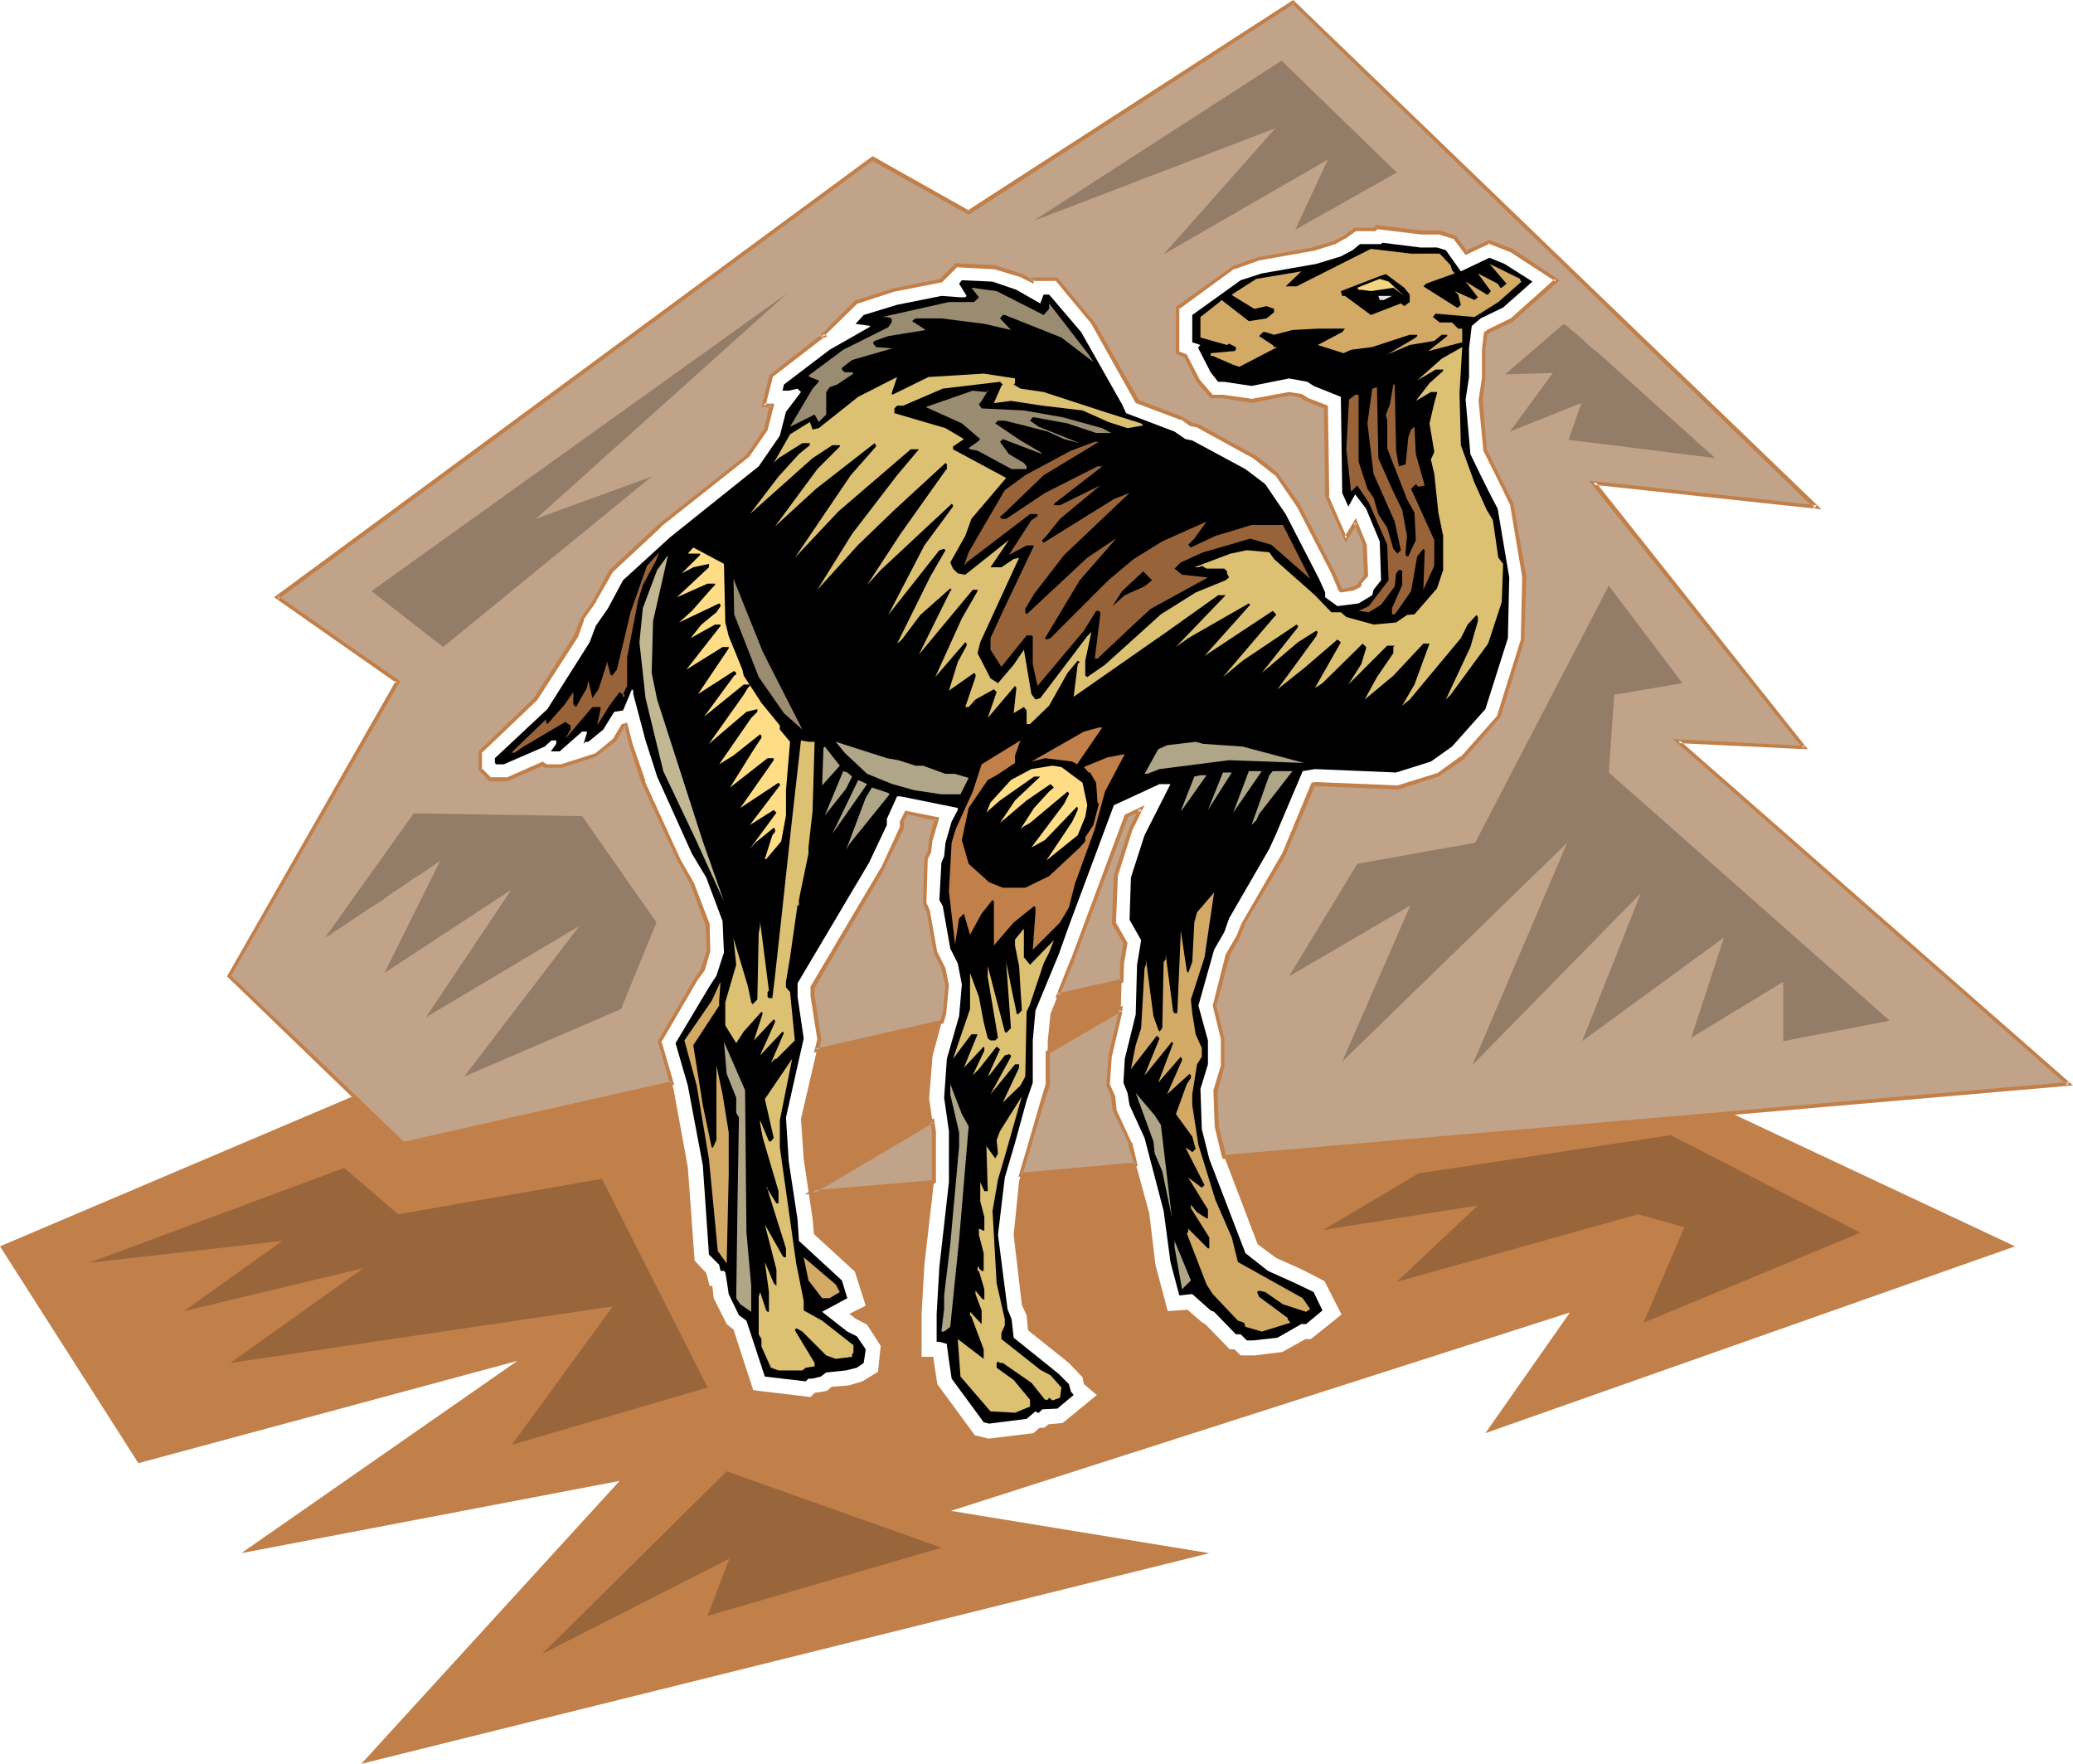 <?xml version="1.0" encoding="UTF-8" standalone="no"?>
<svg
   version="1.0"
   width="130.023mm"
   height="110.613mm"
   id="svg56"
   sodipodi:docname="Camel 14.wmf"
   xmlns:inkscape="http://www.inkscape.org/namespaces/inkscape"
   xmlns:sodipodi="http://sodipodi.sourceforge.net/DTD/sodipodi-0.dtd"
   xmlns="http://www.w3.org/2000/svg"
   xmlns:svg="http://www.w3.org/2000/svg">
  <sodipodi:namedview
     id="namedview56"
     pagecolor="#ffffff"
     bordercolor="#000000"
     borderopacity="0.25"
     inkscape:showpageshadow="2"
     inkscape:pageopacity="0.0"
     inkscape:pagecheckerboard="0"
     inkscape:deskcolor="#d1d1d1"
     inkscape:document-units="mm" />
  <defs
     id="defs1">
    <pattern
       id="WMFhbasepattern"
       patternUnits="userSpaceOnUse"
       width="6"
       height="6"
       x="0"
       y="0" />
  </defs>
  <path
     style="fill:#c17f49;fill-opacity:1;fill-rule:evenodd;stroke:none"
     d="M 114.089,246.929 0,295.409 32.805,346.799 122.654,322.559 57.206,368.131 146.894,351.001 85.648,418.066 286.678,368.131 225.432,358.111 372.164,311.085 352.126,339.689 l 125.563,-44.279 -118.453,-55.591 -63.509,-22.786 -1.131,2.101 -1.131,3.232 -2.424,4.202 -3.232,11.797 2.101,7.757 v 6.626 l -1.778,5.818 0.323,8.565 1.616,6.626 8.08,21.17 4.363,3.232 6.141,2.747 5.333,2.747 4.04,7.919 -7.272,5.818 h -1.293 l -5.494,3.07 -6.626,0.808 h -3.232 l -1.454,-1.454 h -1.131 l -5.818,-5.979 -0.646,-0.323 -3.555,-3.07 -4.686,0.323 -2.909,-10.989 -1.454,-12.12 -4.525,-16.645 -3.717,-8.08 -0.323,-2.909 -1.131,-2.747 0.323,-6.949 2.586,-10.343 0.323,-11.635 0.808,-4.686 -2.747,-4.686 0.485,-11.635 0.485,-1.454 -2.424,-0.808 -8.403,22.463 -5.171,12.767 -0.646,6.464 v 10.343 l -1.616,4.848 -2.747,10.019 -2.424,7.919 -1.293,12.767 1.939,16.645 1.131,2.424 0.323,3.555 9.696,7.757 3.232,3.394 0.323,1.616 3.07,2.586 -8.08,6.626 -3.394,0.323 -0.97,0.808 h -1.131 l -1.454,1.293 -10.666,1.293 -3.232,-0.808 -8.888,-12.12 -0.97,-6.464 h -2.747 V 311.247 l 0.646,-11.312 2.262,-19.877 v -11.797 l -1.131,-7.919 0.808,-10.019 2.747,-10.181 0.646,-6.626 -0.808,-3.878 -1.778,-3.717 -1.778,-10.019 -0.97,-1.778 v -1.778 l -17.13,5.656 -9.373,15.999 v 1.939 l 1.616,10.504 -4.363,18.746 0.646,9.535 2.101,14.059 0.323,3.717 9.696,8.888 2.586,8.08 -3.878,1.939 1.454,1.131 2.747,1.454 3.232,5.01 -0.646,6.141 -3.717,2.262 -3.232,0.97 -4.04,0.323 -1.131,0.97 -2.909,0.485 -0.97,0.97 -13.574,-1.616 -4.686,-14.383 -1.616,-1.293 -3.07,-6.141 -0.323,-2.909 h -0.646 l -0.808,-3.07 -2.747,-2.909 -1.616,-22.14 -3.394,-18.584 -3.394,-11.312 8.726,-14.544 1.616,-2.586 z"
     id="path1" />
  <path
     style="fill:#c1a389;fill-opacity:1;fill-rule:evenodd;stroke:none"
     d="m 221.069,265.836 0.323,2.424 v 11.797 0.162 l -28.926,2.424 z m -125.401,5.333 63.509,-14.383 -2.909,-10.019 8.726,-14.544 1.616,-2.586 1.454,-4.363 -0.323,-6.141 -3.717,-9.696 -3.07,-5.494 -8.403,-18.584 -2.909,-8.888 -1.293,-4.686 -0.646,0.162 -1.939,3.394 -4.686,3.717 -7.918,2.424 h -3.878 l -0.646,-0.485 -8.403,3.717 h -4.04 l -2.424,-2.424 v -4.04 l 13.251,-12.605 9.534,-14.867 1.454,-4.04 3.07,-4.525 3.717,-6.787 11.635,-10.827 20.846,-16.483 4.363,-6.303 1.293,-5.656 h -1.939 l 1.778,-7.111 11.958,-9.05 0.485,-0.323 -0.323,-0.162 8.08,-7.919 8.888,-2.747 11.312,-2.424 3.555,-3.555 9.211,0.485 6.302,1.939 2.424,1.454 0.162,-0.646 h 5.656 l 8.726,10.504 10.342,18.584 10.504,3.878 2.262,1.616 1.616,0.323 13.251,7.111 5.333,4.202 5.333,7.757 8.08,15.675 1.778,4.04 0.323,0.162 2.909,-0.323 1.293,-0.808 0.162,-0.646 1.454,-1.778 -0.323,-7.272 -2.101,-5.333 -2.424,3.878 -4.363,-10.019 -0.323,-21.17 -4.686,-1.939 -1.131,-0.808 -2.909,-0.323 -8.888,1.616 -6.787,-1.131 h -2.747 l -3.07,-3.555 -3.07,-5.979 -1.778,-0.808 V 72.883 l 13.251,-9.535 5.818,-2.101 12.928,-2.262 5.171,-1.454 2.262,-1.293 2.586,-1.778 h 4.686 l 0.485,-0.646 10.504,1.293 h 4.363 l 3.717,1.131 2.586,3.717 5.494,-2.747 5.171,2.101 10.666,7.111 -10.666,9.535 -5.333,2.424 -0.808,0.646 -0.485,3.878 v 6.626 l -0.646,5.333 0.97,11.797 3.232,6.303 3.07,6.464 3.07,17.13 -0.323,15.191 -5.818,18.099 -8.565,9.858 -5.818,4.04 -9.373,2.909 -19.554,-0.808 h -0.646 l -7.11,16.968 -9.534,16.322 -1.131,3.232 -2.424,4.202 -3.232,11.797 2.101,7.757 v 6.626 l -1.778,5.818 0.323,8.565 1.616,6.626 0.162,0.485 200.222,-17.291 -92.597,-81.286 29.896,1.616 -49.934,-62.863 52.682,5.818 L 306.555,0.485 229.633,50.42 206.848,37.492 65.771,141.564 l 28.442,20.039 -39.915,69.812 z m 97.929,-22.301 0.646,-2.424 -1.616,-10.504 v -1.939 l 16.483,-27.957 4.686,-9.858 v -1.293 l 0.97,-2.262 7.272,1.454 -1.293,5.01 -0.323,2.747 -0.97,1.616 -0.323,10.666 0.97,1.778 1.778,10.019 1.778,3.717 0.808,3.878 -0.646,6.626 -0.485,2.101 z m 57.206,-12.928 3.394,-8.403 12.766,-34.098 3.394,-1.616 -2.424,4.848 -3.394,10.666 -0.485,11.635 2.747,4.686 -0.808,4.686 -0.162,4.202 z m 14.867,3.232 v 0.808 l -2.586,10.343 -0.323,6.949 1.131,2.747 0.323,2.909 3.717,8.08 1.293,5.01 -27.31,2.262 2.101,-6.302 2.747,-10.019 1.616,-4.848 v -7.595 z"
     id="path2" />
  <path
     style="fill:#c17f49;fill-opacity:1;fill-rule:evenodd;stroke:none"
     d="m 221.23,266.159 -0.646,-0.323 0.323,2.424 v 0 11.797 l 0.162,-0.162 h -0.162 l 0.323,-0.162 -28.765,2.424 0.323,0.808 28.442,-16.807 0.162,-1.131 -30.704,18.099 30.866,-2.586 0.323,-0.323 v -11.959 0 l -0.485,-3.232 z"
     id="path3" />
  <path
     style="fill:#c17f49;fill-opacity:1;fill-rule:evenodd;stroke:none"
     d="m 95.505,271.654 64.317,-14.544 -3.07,-10.504 v 0.485 l 8.565,-14.706 1.778,-2.424 1.293,-4.525 -0.162,-6.464 -3.717,-9.696 v 0 l -3.232,-5.656 -8.403,-18.423 h 0.162 l -3.07,-8.888 -1.293,-5.01 -1.293,0.323 -2.101,3.555 0.162,-0.162 -4.525,3.717 0.162,-0.162 -8.08,2.586 h 0.162 -3.878 0.323 l -0.97,-0.646 -8.726,3.878 0.323,-0.162 h -4.04 l 0.323,0.162 -2.424,-2.424 0.162,0.323 v -4.04 l -0.162,0.323 13.251,-12.605 9.696,-15.029 1.454,-4.04 h -0.162 l 3.07,-4.363 v -0.162 l 3.878,-6.787 -0.162,0.162 11.635,-10.827 h -0.162 l 21.008,-16.645 4.363,-6.303 1.616,-6.303 h -2.586 l 0.485,0.485 1.778,-6.949 -0.323,0.323 11.958,-9.211 v 0 l 1.293,-0.646 -0.97,-0.485 v 0.646 l 8.08,-7.919 -0.323,0.162 8.888,-2.909 v 0 l 11.474,-2.262 3.717,-3.717 -0.323,0.162 9.211,0.485 h -0.162 l 6.464,1.939 h -0.162 l 2.909,1.454 0.162,-0.97 -0.323,0.323 h 5.656 l -0.323,-0.162 8.726,10.504 -0.162,-0.162 10.504,18.746 10.666,4.04 v -0.162 l 2.262,1.616 1.778,0.323 h -0.162 l 13.251,7.272 v 0 l 5.171,4.04 v -0.162 l 5.333,7.757 v 0 l 8.08,15.675 1.778,4.202 0.485,0.323 3.07,-0.485 1.616,-0.808 0.323,-0.808 h -0.162 l 1.616,-1.778 -0.323,-7.434 -2.586,-6.303 -2.747,4.525 0.646,0.162 -4.363,-10.019 0.162,0.162 -0.323,-21.493 -5.01,-1.939 h 0.162 l -1.293,-0.808 -3.07,-0.485 -8.888,1.616 h 0.162 l -6.949,-0.97 h -2.747 0.323 l -3.07,-3.555 v 0 l -3.07,-5.979 -1.939,-0.808 0.162,0.323 V 72.883 l -0.162,0.485 13.251,-9.696 v 0.162 l 5.818,-2.101 v 0 l 12.766,-2.262 h 0.162 l 5.171,-1.616 2.262,-1.293 h 0.162 l 2.424,-1.778 h -0.162 4.848 l 0.646,-0.646 -0.323,0.162 10.504,1.293 h 4.363 -0.162 l 3.717,1.131 -0.323,-0.162 2.909,3.878 5.818,-2.747 h -0.485 l 5.333,2.101 v 0 l 10.666,6.949 -0.162,-0.646 -10.666,9.535 0.162,-0.162 -5.333,2.586 -0.97,0.646 -0.485,4.04 v 6.787 0 l -0.808,5.333 1.131,11.959 3.232,6.464 3.07,6.303 v -0.162 l 2.909,17.291 v -0.162 l -0.323,15.191 v -0.162 l -5.656,18.099 0.162,-0.162 -8.726,9.858 v -0.162 l -5.818,4.202 0.162,-0.162 -9.373,2.909 h 0.162 l -19.554,-0.808 v 0 l -0.97,0.162 -7.11,17.13 v -0.162 l -9.534,16.483 -1.293,3.232 v -0.162 l -2.424,4.202 -3.07,12.12 1.939,7.919 v -0.162 6.626 -0.162 l -1.778,5.818 0.323,8.727 1.616,6.787 0.323,0.808 201.515,-17.453 -93.243,-81.771 -0.323,0.646 30.704,1.454 -50.419,-63.51 -0.485,0.808 54.136,5.818 L 306.555,0 229.31,49.935 h 0.485 L 206.848,37.007 64.963,141.564 l 29.088,20.362 -0.162,-0.646 -40.077,70.136 41.693,40.239 0.485,-0.808 -41.37,-39.754 v 0.485 l 40.238,-70.135 -28.926,-20.2 v 0.808 L 207.009,37.977 h -0.485 l 23.109,12.928 77.245,-50.097 h -0.646 L 430.179,120.555 l 0.485,-0.808 -53.974,-5.818 50.742,63.51 0.323,-0.646 -31.189,-1.616 93.566,82.094 0.323,-0.808 -200.222,17.291 0.485,0.323 -0.162,-0.485 -1.616,-6.626 v 0.162 l -0.323,-8.565 v 0.162 l 1.616,-5.818 v -6.787 l -1.939,-7.919 v 0.323 l 3.232,-11.959 -0.162,0.162 2.424,-4.202 1.293,-3.232 h -0.162 l 9.696,-16.322 v 0 l 7.11,-16.807 -0.323,0.162 h 0.646 -0.162 l 19.554,0.808 9.534,-3.07 5.979,-4.04 8.726,-10.019 5.656,-18.099 0.485,-15.352 -3.07,-17.291 -3.232,-6.464 -3.07,-6.303 v 0 l -0.97,-11.797 v 0.162 l 0.646,-5.171 v -0.162 -6.626 0 l 0.485,-3.878 -0.162,0.323 0.808,-0.485 h -0.162 l 5.494,-2.586 11.15,-9.858 -11.15,-7.434 -5.494,-2.101 -5.818,2.586 0.646,0.162 -2.747,-3.717 -3.878,-1.293 h -4.363 v 0 l -10.666,-1.293 -0.646,0.808 0.323,-0.162 h -4.848 l -2.586,1.939 v 0 l -2.262,1.131 h 0.162 l -5.333,1.616 v 0 l -12.766,2.262 v 0 l -5.979,2.101 -13.574,9.696 V 83.872 l 2.101,0.808 -0.162,-0.162 2.909,5.979 3.394,3.878 h 2.909 v 0 l 6.787,1.131 9.05,-1.778 h -0.162 l 2.747,0.485 h -0.162 l 1.293,0.808 4.686,1.939 -0.323,-0.485 0.323,21.17 4.848,10.989 2.747,-4.525 -0.808,-0.162 2.262,5.333 -0.162,-0.162 0.323,7.272 0.162,-0.162 -1.454,1.778 -0.323,0.646 0.323,-0.162 -1.454,0.646 h 0.162 l -2.909,0.485 h 0.323 l -0.162,-0.162 0.162,0.162 -1.778,-4.04 -8.08,-15.675 v -0.162 l -5.494,-7.757 -5.333,-4.202 h -0.162 l -13.251,-7.272 -1.616,-0.323 h 0.162 l -2.424,-1.454 -10.504,-4.04 0.323,0.162 -10.504,-18.423 -8.888,-10.666 h -6.141 l -0.323,0.808 0.646,-0.323 -2.424,-1.293 -6.464,-2.101 -9.373,-0.485 -3.717,3.717 h 0.162 l -11.312,2.262 v 0 l -9.05,2.909 -8.403,8.403 0.808,0.485 v -0.808 l -0.646,0.162 -11.958,9.373 -1.939,7.595 h 2.424 l -0.485,-0.485 -1.293,5.656 v 0 l -4.202,6.141 v 0 l -20.846,16.483 v 0 l -11.635,10.827 -3.717,6.949 v 0 l -3.07,4.525 -1.616,4.04 0.162,-0.162 -9.696,15.029 0.162,-0.162 -13.251,12.767 v 4.363 l 2.586,2.747 h 4.202 l 8.565,-3.717 h -0.485 l 0.808,0.485 h 4.04 l 8.08,-2.586 4.848,-3.717 1.939,-3.394 -0.323,0.162 0.808,-0.162 -0.485,-0.323 1.131,4.686 2.909,8.888 v 0 l 8.565,18.584 3.07,5.494 v 0 l 3.555,9.696 v -0.162 l 0.323,6.141 v 0 l -1.454,4.363 0.162,-0.162 -1.616,2.424 -8.726,14.867 2.909,10.181 0.323,-0.646 -63.67,14.383 0.485,0.162 z"
     id="path4" />
  <path
     style="fill:#c17f49;fill-opacity:1;fill-rule:evenodd;stroke:none"
     d="m 193.435,248.545 0.646,0.485 0.646,-2.586 -1.616,-10.504 v 0 -1.939 0.162 l 16.322,-27.796 v -0.162 l 4.848,-9.858 v -1.454 l -0.162,0.162 1.131,-2.262 -0.485,0.162 7.272,1.616 -0.485,-0.646 -1.293,5.01 v 0 l -0.323,2.909 v -0.162 l -0.808,1.616 -0.323,10.989 0.808,1.778 V 215.901 l 1.778,10.019 1.939,3.878 -0.162,-0.162 0.97,4.04 v -0.162 l -0.646,6.626 v -0.162 l -0.646,2.101 0.323,-0.323 -29.734,6.787 -0.485,0.97 30.704,-6.949 0.646,-2.262 0.646,-6.787 -0.808,-4.04 -1.939,-3.878 v 0.162 l -1.778,-10.019 -0.808,-1.778 v 0.162 l 0.323,-10.666 v 0.162 l 0.808,-1.616 0.323,-2.909 v 0.162 l 1.616,-5.494 -8.08,-1.616 -1.293,2.586 v 1.454 -0.162 l -4.525,9.858 v -0.162 l -16.645,28.119 v 2.101 0.162 l 1.616,10.343 v -0.162 l -0.808,3.232 z"
     id="path5" />
  <path
     style="fill:#c17f49;fill-opacity:1;fill-rule:evenodd;stroke:none"
     d="m 250.641,235.455 0.485,0.646 3.555,-8.403 v -0.162 l 12.766,-33.937 -0.323,0.162 3.555,-1.616 -0.646,-0.485 -2.424,4.848 v 0 l -3.555,10.827 -0.485,11.635 2.909,4.848 -0.162,-0.323 -0.808,4.848 v 0 4.202 l 0.323,-0.485 -15.19,3.394 -0.485,1.131 16.16,-3.717 0.162,-4.525 v 0 l 0.808,-4.848 -2.747,-4.848 v 0.323 l 0.485,-11.635 v 0.162 l 3.394,-10.666 v 0 l 2.909,-5.979 -4.686,2.262 -12.766,34.26 v -0.162 l -3.717,9.373 z"
     id="path6" />
  <path
     style="fill:#c17f49;fill-opacity:1;fill-rule:evenodd;stroke:none"
     d="m 265.993,239.657 -0.808,-0.485 v 0.808 -0.162 l -2.424,10.343 v 0.162 l -0.485,6.949 1.293,2.909 -0.162,-0.162 0.323,3.07 3.878,8.08 h -0.162 l 1.454,5.01 0.323,-0.646 -27.31,2.424 0.485,0.485 1.939,-6.464 2.909,-9.858 1.616,-4.848 v -7.757 l -0.323,0.323 17.453,-10.181 0.162,-1.293 -18.261,10.827 v 7.919 -0.162 l -1.454,4.848 -2.909,10.019 -2.101,7.111 28.28,-2.586 -1.293,-5.494 h -0.162 l -3.717,-8.08 0.162,0.162 -0.323,-3.07 -1.293,-2.909 v 0.323 l 0.485,-6.949 v 0.162 l 2.424,-10.343 v -0.162 l 0.162,-1.616 z"
     id="path7" />
  <path
     style="fill:#000000;fill-opacity:1;fill-rule:evenodd;stroke:none"
     d="m 340.652,58.662 2.101,0.646 3.555,5.01 6.787,-3.232 3.555,1.454 6.626,4.202 -6.949,6.141 -5.333,2.586 -2.101,1.778 -0.646,5.333 v 6.787 l -0.808,5.333 1.131,12.928 2.424,5.01 2.424,4.848 1.616,3.07 2.747,16.322 -0.323,14.383 -5.333,16.807 -7.918,8.888 -5.01,3.555 -8.242,2.586 -19.23,-0.808 -2.909,0.485 -6.302,14.867 -1.616,3.555 -9.534,16.483 -1.131,3.232 -2.424,4.202 -3.717,13.251 2.262,8.242 v 5.656 l -1.778,5.818 0.323,9.535 1.778,7.111 8.565,22.301 5.333,4.202 6.464,2.909 4.363,2.101 2.101,4.363 -3.878,3.232 h -1.131 l -5.656,3.232 -5.818,0.646 h -1.454 l -1.454,-1.454 h -1.131 l -5.171,-5.333 -0.808,-0.323 -4.363,-3.878 -3.07,0.323 -2.101,-7.919 -1.616,-12.12 -4.525,-17.291 -3.555,-7.757 -0.485,-2.909 -0.97,-2.424 0.323,-5.656 2.586,-10.504 0.323,-11.797 0.97,-5.818 -2.747,-4.848 0.323,-10.019 3.232,-10.019 6.141,-12.12 h -2.586 l -10.827,5.01 -10.666,28.604 -2.424,6.787 -5.494,13.251 -0.646,7.111 v 10.019 l -1.454,4.202 -2.747,10.019 -2.424,8.242 -1.616,13.575 2.262,17.615 0.97,2.424 0.485,4.363 10.666,8.565 2.424,2.424 0.485,1.778 0.646,0.808 -3.878,3.232 -3.555,0.162 -0.808,0.808 h -0.323 l -0.485,-0.323 -2.101,1.778 -8.888,1.131 -1.293,-0.323 -7.595,-10.343 -0.646,-4.363 -0.485,-3.555 v -0.323 l -1.778,-0.485 h -0.646 v -6.626 l 0.646,-11.151 2.262,-20.039 v -12.12 l -1.131,-7.919 0.646,-9.211 2.909,-10.181 0.646,-7.434 -0.97,-5.01 -1.778,-3.555 -1.778,-10.019 -0.808,-1.454 0.485,-8.888 0.646,-1.454 0.323,-3.232 1.454,-5.01 1.454,-2.747 v -0.485 l -13.574,-2.747 h -0.808 l -2.424,5.333 v 1.454 l -4.202,8.888 -16.968,28.604 v 3.232 l 1.454,9.858 -1.454,6.464 -2.747,12.282 0.646,10.343 2.101,13.898 0.323,5.01 10.181,9.373 1.293,4.202 -5.979,3.232 5.979,4.686 2.262,1.131 2.101,3.07 -0.485,3.232 -1.616,1.131 -2.586,0.646 -4.686,0.485 -1.293,0.97 -1.939,0.485 h -0.97 l -0.646,0.646 -9.696,-1.131 -4.363,-13.251 -1.778,-1.293 -2.424,-5.01 -0.485,-3.232 -0.323,-1.939 -0.323,-0.323 h -0.808 l -0.323,-1.454 -2.424,-2.424 -1.454,-21.17 -3.555,-18.907 -2.909,-10.019 7.918,-13.251 1.778,-2.747 1.778,-5.494 -0.323,-7.434 -3.878,-10.343 -3.394,-5.656 -8.242,-18.261 -2.747,-8.565 -2.909,-10.989 v -0.808 l -0.323,-0.323 -2.101,5.01 -2.101,0.323 -2.586,4.202 -3.555,2.909 h -0.646 l -0.485,0.485 0.808,-2.586 v -0.323 h -1.131 l -5.333,4.686 h -2.101 l 1.293,-1.778 v -0.808 h -1.131 l -1.616,1.454 -9.696,4.202 h -1.778 l -0.323,-0.323 v -1.131 l 12.443,-11.635 10.019,-15.837 1.454,-3.878 2.909,-4.202 3.555,-6.626 11.15,-10.181 21.008,-16.807 5.01,-7.272 1.454,-5.656 3.555,-4.686 -0.808,-0.808 -2.101,0.485 h -1.454 l 0.323,-1.454 10.827,-8.242 9.373,-5.333 0.323,-0.323 -3.555,-0.485 1.939,-2.101 7.918,-2.424 10.504,-2.101 4.525,0.323 h 1.131 l 0.323,-0.323 -1.778,-2.909 0.646,-0.808 7.272,0.323 5.656,1.939 5.656,3.232 0.808,-2.101 h 1.293 l 7.595,8.888 9.696,17.13 0.97,2.101 11.474,4.363 2.586,1.778 1.616,0.323 12.605,6.787 4.686,3.555 4.848,7.111 7.918,15.352 1.454,3.232 v 1.131 l 2.909,2.101 5.01,-0.646 3.232,-1.939 0.323,-1.293 1.778,-2.262 -0.323,-9.211 -3.232,-7.757 -2.586,-3.394 -1.616,2.909 -1.454,-3.232 -0.323,-22.786 -6.464,-2.586 -1.454,-0.97 -4.363,-0.808 -8.888,1.778 -6.464,-0.97 h -1.454 l -1.778,-2.262 -2.909,-5.656 v -0.323 l 0.485,-0.485 -1.939,-0.646 v -6.464 l 11.474,-8.242 5.01,-1.616 12.928,-2.262 5.818,-1.778 2.747,-1.454 1.778,-1.454 h 5.01 l 0.323,-0.323 9.05,1.131 z"
     id="path8" />
  <path
     style="fill:#d3aa65;fill-opacity:1;fill-rule:evenodd;stroke:none"
     d="m 341.299,60.116 2.586,2.747 0.323,1.131 0.646,0.808 -6.787,2.424 -0.646,0.646 7.918,5.01 h 0.323 l 0.646,-0.646 -0.646,-2.424 -0.808,-0.808 4.686,2.101 0.808,-0.646 -2.909,-3.717 5.01,3.07 h 0.323 l 0.646,-0.808 -3.07,-4.202 4.686,2.424 0.646,0.97 h 0.323 l 1.131,-0.97 -4.04,-4.686 7.272,3.555 v 0.323 l 0.323,0.323 -5.494,4.848 -5.656,3.555 -9.211,-0.808 -0.646,0.808 1.616,1.293 h 2.909 l 1.454,1.454 h 0.97 v 3.232 l -8.08,2.101 4.525,-3.555 v -0.323 h -1.293 l -1.778,1.454 -5.818,0.97 -5.333,2.262 6.787,-4.04 0.323,-0.323 v -0.323 h -1.778 l -8.888,2.909 -5.01,0.646 -1.778,0.808 -6.141,-1.939 5.818,-3.07 0.646,-0.808 h -6.464 l -5.979,0.323 -4.363,1.131 -2.101,-0.646 h -0.485 l -0.97,0.97 3.232,2.101 0.323,0.485 h 0.808 l -9.05,4.686 -1.454,-0.485 -4.848,-2.101 h -0.485 v -0.646 l 5.333,-0.485 h 0.323 l 0.323,-0.323 v -0.646 l -1.616,-0.808 -0.485,0.323 -6.302,-1.778 v -4.848 l 4.525,-3.555 0.485,-0.485 6.464,5.01 4.202,-0.646 1.778,-1.454 v -0.808 l -1.778,-0.646 -2.909,0.646 -5.01,-3.07 -0.323,-0.323 5.818,-3.717 10.666,-1.778 -3.717,3.555 h 2.586 l 17.614,-8.888 9.534,1.131 z"
     id="path9" />
  <path
     style="fill:#000000;fill-opacity:1;fill-rule:evenodd;stroke:none"
     d="m 334.188,69.812 v 1.778 l -1.293,0.97 -0.808,-0.646 -7.11,2.747 -6.141,-4.525 h -0.646 l -0.323,-1.131 9.211,-3.555 1.454,-0.485 4.363,3.232 z"
     id="path10" />
  <path
     style="fill:#f4d67f;fill-opacity:1;fill-rule:evenodd;stroke:none"
     d="m 331.603,69.004 1.293,1.131 -2.586,-1.939 -5.333,0.808 -2.262,-0.323 h -0.646 l -0.323,-0.485 5.333,-2.101 2.101,0.646 z"
     id="path11" />
  <path
     style="fill:#998c70;fill-opacity:1;fill-rule:evenodd;stroke:none"
     d="m 247.409,74.66 1.293,-1.454 v -1.293 l 9.373,12.12 1.131,1.778 -7.595,-5.818 -13.413,-5.333 h -0.485 l -0.646,0.808 2.586,2.747 -6.302,-1.454 -10.181,-1.293 h -6.141 l -0.808,0.646 3.232,2.101 -8.888,1.454 -3.232,1.131 -0.323,0.323 v 0.323 l 0.646,0.808 3.878,0.323 -9.534,2.747 -2.101,1.616 -0.323,0.323 v 0.323 l 0.646,0.646 h 1.778 l 0.323,0.323 -3.878,2.586 -1.778,0.646 -0.808,1.131 v 5.333 l -1.778,1.778 -0.97,-1.778 -5.818,2.909 5.333,-9.05 1.454,-1.616 v -0.323 l -2.101,-0.808 -0.323,-0.323 8.242,-6.141 10.666,-5.333 0.808,-1.131 v -0.97 l -1.131,-0.323 h -1.131 l 15.837,-3.555 h 5.979 l 1.131,-1.131 -1.778,-2.262 5.979,0.808 z"
     id="path12" />
  <path
     style="fill:#e2e2ef;fill-opacity:1;fill-rule:evenodd;stroke:none"
     d="m 328.048,71.105 h -0.97 l -0.323,-0.97 h 3.232 z"
     id="path13" />
  <path
     style="fill:#ddc172;fill-opacity:1;fill-rule:evenodd;stroke:none"
     d="m 346.308,105.526 3.232,8.888 2.909,6.464 1.454,2.424 1.293,8.888 1.131,1.454 -0.323,9.05 -3.232,9.858 -8.888,12.12 -1.131,1.131 5.818,-12.443 1.778,-6.141 v -0.97 l -0.323,-0.485 -2.101,2.262 -1.616,3.232 -12.12,14.544 -1.778,1.454 2.909,-5.01 3.555,-9.696 h -1.454 l -7.11,7.595 -6.787,5.656 2.909,-5.333 3.878,-5.656 v -1.454 l 0.323,-0.323 h -1.778 l -9.211,9.211 3.07,-4.848 1.131,-3.717 v -0.323 l -0.808,-0.808 -9.534,9.373 -1.778,1.131 6.141,-10.827 -0.808,-0.646 -7.918,6.787 -6.302,5.01 9.211,-12.605 0.323,-0.97 -0.323,-0.323 -4.363,2.747 -8.565,7.272 8.565,-10.827 v -0.323 l -0.323,-0.323 -12.766,8.565 -4.686,3.878 12.12,-14.221 0.485,-0.485 v -0.162 l -0.808,-0.808 -16.16,10.666 10.827,-12.12 -0.323,-0.323 -14.382,8.242 -2.909,2.101 11.797,-12.282 h -1.778 l -11.797,8.403 -22.462,15.675 0.97,-7.757 0.485,-0.485 -0.485,-0.323 -2.424,2.909 -4.363,7.757 -4.525,4.363 h -0.808 v -3.232 l -0.646,-0.808 -2.424,1.454 0.646,-5.979 -0.323,-0.485 -6.464,7.595 2.101,-6.141 -0.646,-0.646 -4.363,2.424 -1.616,1.778 h -0.808 l 2.424,-7.111 v -0.646 l -0.323,-0.323 -5.979,4.202 2.101,-6.787 2.101,-3.878 v -0.485 l -0.323,-0.323 -7.11,8.242 6.302,-13.898 3.717,-6.464 v -0.323 h -1.131 l -12.766,15.352 7.434,-15.029 0.323,-0.323 -0.323,-0.323 -7.11,6.303 -4.363,5.818 -1.131,0.97 7.918,-15.999 3.555,-6.141 -0.323,-0.323 -1.131,0.323 -12.12,15.352 8.565,-16.483 6.787,-9.211 v -0.323 l -0.323,-0.323 -16.806,15.675 -3.232,3.555 7.918,-12.12 10.666,-15.029 0.323,-0.323 v -1.131 l -0.323,-0.323 -12.12,11.151 -8.565,8.242 -9.696,10.666 8.242,-13.251 10.666,-13.898 5.171,-6.141 h -1.939 l -17.13,14.706 -10.342,10.989 13.251,-19.554 5.979,-6.787 v -0.323 l -0.323,-0.485 -13.898,10.827 -9.696,8.888 10.019,-13.575 5.333,-5.333 v -0.323 h -1.778 l -4.686,3.07 -14.867,13.251 6.787,-8.888 4.848,-5.333 2.586,-2.101 v -0.485 h -1.778 l -5.656,3.555 -1.131,1.131 3.878,-6.787 4.686,-2.909 0.646,1.778 1.454,-0.323 9.373,-7.434 9.211,-4.686 -1.293,3.878 0.162,0.323 8.565,-4.202 13.09,-0.808 7.434,1.131 v 1.131 l -0.323,0.323 1.616,0.97 5.494,0.808 15.352,5.01 7.757,2.424 0.485,0.485 -3.717,0.646 -4.525,-1.454 -6.141,-2.747 -9.534,-1.131 -7.434,-1.131 -3.717,0.485 h -0.323 l 1.778,-4.04 0.323,-0.323 -0.646,-0.646 -13.574,1.616 -9.373,4.04 h -1.454 l -0.646,0.646 v 1.131 l 12.12,3.555 4.363,2.586 -2.586,1.778 v 0.646 l 12.605,6.787 -8.242,9.696 -1.454,4.04 -3.555,6.303 0.646,1.454 1.131,1.131 1.778,0.323 10.342,-8.242 -4.363,6.464 h 2.586 l 2.909,-1.939 1.293,-0.323 -9.211,20.039 -0.646,2.586 3.07,5.979 1.778,1.131 3.717,-4.363 2.424,-3.555 1.778,10.504 0.97,1.293 1.131,-0.323 11.15,-14.706 0.97,-0.97 -1.454,6.787 v 3.555 l 0.485,0.323 4.202,-2.909 13.251,-11.959 8.242,-5.171 7.11,-2.909 0.808,-0.646 -0.485,-0.97 v -0.485 l -0.646,-0.646 h -4.202 l -1.131,-0.646 -0.808,0.323 h -0.97 l 8.565,-3.232 3.878,-0.808 5.333,0.485 1.131,1.616 9.696,8.565 3.878,4.04 h 2.262 l 1.293,1.131 6.464,1.778 5.333,-0.485 2.586,-1.778 1.778,-0.162 5.333,-6.141 1.454,-4.363 v -8.08 l -1.131,-5.494 -0.97,-9.211 -0.808,-3.394 0.808,-1.778 -1.131,-6.787 1.131,-4.848 0.646,-2.262 v -0.323 h -1.454 l -3.555,2.101 3.232,-4.202 3.232,-2.909 v -0.323 h -1.778 l -4.363,2.586 5.818,-5.171 4.848,-2.747 -0.646,10.989 z"
     id="path14" />
  <path
     style="fill:#99633a;fill-opacity:1;fill-rule:evenodd;stroke:none"
     d="m 330.956,106.819 0.646,3.717 1.616,-0.485 0.646,-6.464 0.646,-1.778 0.808,-0.646 0.323,6.464 2.101,7.434 -1.454,0.323 -0.646,-0.646 -1.131,1.131 5.494,12.12 v 6.141 l -2.586,5.656 0.323,-9.373 -0.323,-0.323 -1.454,1.778 -1.454,8.242 -2.909,4.202 -0.97,1.293 h -0.646 v -1.454 l 2.424,-5.494 v -3.232 l -0.323,-0.323 h -0.485 l -0.646,0.808 -0.323,3.07 -3.232,4.363 -2.909,1.778 -2.424,-0.323 2.424,-1.131 4.686,-6.141 -0.323,-8.403 -4.363,-10.019 -2.747,-4.04 -1.454,1.454 -1.131,-10.019 0.646,-11.797 1.454,-1.131 h 0.808 v 15.837 l 2.101,6.464 1.454,2.101 1.131,3.878 2.101,3.232 1.454,5.01 0.97,1.131 0.808,-0.808 -1.454,-6.787 -5.01,-11.312 -1.454,-11.959 1.131,-8.242 1.131,-0.323 0.323,16.807 3.232,7.272 2.424,5.01 1.131,6.141 -0.323,3.878 v 0.646 l 0.323,0.323 h 0.323 l 1.778,-3.878 -0.323,-6.464 -1.778,-3.232 -4.04,-10.343 -0.646,-1.778 v -6.464 l -0.323,-1.454 0.97,-2.424 0.808,-4.686 h 0.323 z"
     id="path15" />
  <path
     style="fill:#998c70;fill-opacity:1;fill-rule:evenodd;stroke:none"
     d="m 232.057,95.83 0.646,0.97 10.019,0.485 9.211,1.616 9.373,2.586 2.101,1.131 h -3.555 l -6.787,-2.262 -7.918,-1.454 h -0.323 l -0.646,0.808 2.101,1.454 9.696,3.878 -3.717,-0.97 -3.878,-1.778 -5.656,-1.454 -4.525,-1.131 h -1.616 l -0.646,0.646 5.979,4.04 4.686,2.747 0.485,0.485 -9.373,-3.555 -0.646,0.646 2.101,2.909 3.555,2.101 0.646,0.808 v 0.646 h -3.555 l -8.08,-4.363 -1.778,-0.323 -0.323,-0.323 2.101,-1.454 0.646,-0.646 -4.363,-3.717 -8.565,-3.878 11.15,-3.878 3.232,0.323 0.646,-0.808 -1.778,2.909 z"
     id="path16" />
  <path
     style="fill:#99633a;fill-opacity:1;fill-rule:evenodd;stroke:none"
     d="m 247.409,112.637 -8.888,8.565 -1.454,1.293 0.323,0.485 h 1.131 l 9.211,-6.141 12.443,-6.303 h 1.131 l -11.474,8.888 v 0.323 h 1.454 l 9.534,-4.686 -9.534,7.919 -3.232,4.04 -0.97,0.97 v 0.323 l 0.323,0.323 16.645,-10.343 3.717,-1.454 -15.514,14.706 -7.11,9.211 -2.101,3.555 v 0.808 l 0.323,0.485 14.382,-13.413 6.787,-4.525 0.323,-0.323 -8.888,10.181 -8.242,13.736 0.323,0.323 0.97,-0.323 13.736,-13.736 5.979,-5.01 6.787,-4.202 10.504,-4.686 -2.909,4.04 -1.454,1.454 0.646,0.646 5.818,-2.747 8.565,-2.586 h 7.434 l 6.464,12.767 -9.211,-8.08 -5.01,-1.454 -5.494,1.616 -5.656,1.616 -5.333,2.424 -1.454,1.454 1.778,1.454 6.141,0.646 -8.565,4.686 -5.01,2.747 -4.04,3.717 -8.565,8.08 h -0.646 l 1.293,-10.343 v -0.646 l -0.323,-0.323 h -0.646 l -2.909,4.686 -10.989,13.09 -1.131,-5.171 v -6.626 l -0.323,-0.162 h -1.131 l -5.979,7.434 -2.586,-4.04 v -2.747 l 2.586,-5.656 7.757,-16.322 h -1.778 l -4.202,2.262 5.333,-8.242 1.454,-0.97 v -0.485 h -1.778 l -15.029,11.474 -0.646,0.808 1.131,-3.232 3.555,-6.141 5.01,-8.565 4.848,-3.555 10.827,-5.818 5.656,-2.101 h 0.97 z"
     id="path17" />
  <path
     style="fill:#ffdd87;fill-opacity:1;fill-rule:evenodd;stroke:none"
     d="m 171.942,147.543 0.808,3.232 3.232,7.919 0.323,1.454 4.202,6.464 4.363,5.333 v 0.97 l 2.424,2.909 -0.97,11.474 v 5.979 l -1.131,6.141 -3.555,4.202 H 181.315 l 1.778,-5.656 0.646,-0.808 v -0.646 l -0.323,-0.323 -4.363,3.555 -1.293,1.454 6.302,-8.565 -0.646,-0.646 -5.656,3.555 7.11,-9.373 v -0.323 l -0.323,-0.323 -9.05,5.979 7.918,-11.312 v -0.485 h -1.454 l -8.888,6.949 5.333,-8.565 2.101,-3.232 v -0.485 l -0.323,-0.323 -6.302,5.01 -3.394,2.101 7.595,-10.989 1.454,-1.454 v -0.646 l -2.586,0.646 -8.888,7.595 8.242,-11.635 0.97,-1.616 0.485,-0.485 v -0.323 h -1.454 l -9.373,7.595 7.11,-9.696 0.485,-0.323 v -0.323 l -0.485,-0.485 -8.565,5.494 7.272,-10.827 v -0.323 h -1.454 l -8.565,5.333 8.08,-10.343 v -0.323 h -1.293 l -5.818,3.232 2.586,-3.232 3.555,-2.909 0.97,-1.454 v -0.323 l -0.323,-0.323 -9.534,4.525 3.07,-2.747 4.686,-5.333 0.808,-0.808 v -0.323 h -1.778 l -7.272,3.232 7.595,-7.111 v -0.808 l -3.717,0.808 -2.747,1.454 4.363,-4.363 v -0.323 h -2.909 l 1.293,-1.454 7.272,3.878 z"
     id="path18" />
  <path
     style="fill:#99633a;fill-opacity:1;fill-rule:evenodd;stroke:none"
     d="m 152.389,138.655 -1.131,3.717 -2.586,13.413 v 6.787 l -0.97,1.939 h 0.323 v 0.646 h -0.323 v -0.485 l -0.808,-0.646 -2.424,3.232 -2.909,4.686 0.808,-3.878 v -0.485 h -1.939 l -6.464,7.595 1.293,-2.262 v -0.97 l -1.293,-0.808 -9.858,5.818 -2.101,1.454 h -0.808 l 8.242,-7.919 0.646,-0.646 -0.646,0.646 v 0.646 l 0.323,0.485 3.878,-4.363 2.262,-3.232 v 2.909 l 0.646,0.646 2.586,-4.525 0.323,-1.778 0.97,4.202 1.454,-2.101 1.939,-5.979 v -0.808 l 0.808,2.909 v 0.323 l 0.485,0.323 1.131,-1.454 3.232,-13.575 3.878,-10.989 2.909,-3.232 -0.808,2.101 z"
     id="path19" />
  <path
     style="fill:#c1b793;fill-opacity:1;fill-rule:evenodd;stroke:none"
     d="m 154.489,159.502 1.293,6.302 10.827,33.613 5.01,14.221 -6.787,-14.867 -7.595,-15.999 -4.202,-17.291 -1.454,-13.251 0.808,-8.08 3.394,-9.05 2.586,-3.555 -3.555,15.675 z"
     id="path20" />
  <path
     style="fill:#000000;fill-opacity:1;fill-rule:evenodd;stroke:none"
     d="m 271.326,138.978 -4.686,2.101 -2.909,2.586 2.262,-3.555 5.01,-4.686 2.101,2.101 z"
     id="path21" />
  <path
     style="fill:#998c70;fill-opacity:1;fill-rule:evenodd;stroke:none"
     d="m 190.203,172.915 -4.363,-3.878 -5.979,-8.565 -5.818,-14.867 -0.162,-8.403 6.949,17.291 z"
     id="path22" />
  <path
     style="fill:#c17f49;fill-opacity:1;fill-rule:evenodd;stroke:none"
     d="m 255.328,181.156 -1.131,-0.646 -6.464,-0.808 -3.232,0.808 12.443,-7.111 3.555,-0.97 h 0.808 z"
     id="path23" />
  <path
     style="fill:#ddc172;fill-opacity:1;fill-rule:evenodd;stroke:none"
     d="m 193.112,175.824 -0.485,16.483 -0.97,8.565 v 1.454 l -1.778,8.565 -0.485,2.424 v 1.454 l -0.323,-0.323 -1.778,12.443 -0.97,5.818 v 1.293 l 0.97,1.131 1.131,11.474 -4.363,4.363 h -0.323 l -0.97,0.97 3.07,-7.111 -0.323,-0.323 -5.333,5.656 3.555,-7.919 v -0.323 l -0.323,-0.323 -4.686,5.01 2.101,-6.464 -0.323,-0.323 -4.202,4.686 -1.778,2.747 -2.586,-4.202 v -5.494 l 2.586,-8.888 -0.646,-6.303 3.394,11.312 0.808,3.878 0.323,0.485 1.131,-1.131 0.323,-15.675 0.323,-1.778 v -1.131 l 2.101,16.483 -0.323,0.323 v 1.131 l 0.323,0.323 h 0.808 l 0.646,-5.333 1.454,-13.251 2.586,-23.917 2.101,-18.584 1.778,0.323 z"
     id="path24" />
  <path
     style="fill:#c17f49;fill-opacity:1;fill-rule:evenodd;stroke:none"
     d="m 240.622,180.833 -4.363,2.909 -2.101,1.131 -4.525,6.626 -1.616,7.595 1.616,5.656 4.848,4.363 3.232,1.293 h 5.333 l 5.656,-2.747 7.272,-6.787 1.293,-1.454 v -0.97 l 1.939,-2.909 1.293,-5.01 -0.323,-0.323 -0.323,-4.686 -1.454,-2.424 h -0.323 l -1.131,-1.293 5.494,-2.262 4.202,-0.808 -4.686,8.888 -2.424,8.888 -4.686,12.928 -1.454,5.656 -2.101,3.555 -6.464,6.464 0.646,-8.888 v -1.131 l -0.323,-0.323 -4.848,3.878 -4.04,4.686 -0.646,0.808 v -10.504 l -0.323,-0.323 -2.586,3.232 -2.747,5.01 -1.454,-5.01 -1.131,1.131 -0.97,6.141 -1.454,-12.605 0.646,-11.474 0.97,-3.232 4.04,-8.888 2.101,-6.464 9.211,-5.656 -1.293,3.555 z"
     id="path25" />
  <path
     style="fill:#afa587;fill-opacity:1;fill-rule:evenodd;stroke:none"
     d="m 212.989,180.187 4.04,1.293 h 1.778 l 5.333,1.939 h 2.262 l 3.232,0.97 -1.939,3.878 h -4.525 l -6.464,-0.97 -5.171,-1.454 -5.979,-2.424 -5.333,-5.01 -2.101,-2.586 12.12,3.878 z"
     id="path26" />
  <path
     style="fill:#afa587;fill-opacity:1;fill-rule:evenodd;stroke:none"
     d="m 294.596,176.955 14.544,3.878 -17.776,-0.646 -16.483,2.101 -2.909,1.131 h -0.646 l 3.232,-5.818 2.101,-0.97 6.787,-0.808 1.778,0.485 z"
     id="path27" />
  <path
     style="fill:#afa587;fill-opacity:1;fill-rule:evenodd;stroke:none"
     d="m 194.889,186.166 0.323,-8.888 0.323,-0.323 3.555,4.525 z"
     id="path28" />
  <path
     style="fill:#ffdd87;fill-opacity:1;fill-rule:evenodd;stroke:none"
     d="m 256.621,185.52 1.131,5.333 -0.485,2.747 -1.778,4.363 -7.434,5.979 6.141,-9.211 1.293,-2.747 v -0.485 l -0.162,-0.323 -7.595,7.919 -3.232,1.778 7.757,-10.343 1.131,-2.262 v -0.323 l -0.323,-0.323 -8.888,7.434 -1.454,0.808 -0.808,0.646 3.232,-5.01 3.555,-3.878 1.131,-0.97 -0.808,-0.808 -5.656,3.878 -6.302,5.333 3.555,-5.333 5.979,-5.656 h -1.454 l -8.08,5.656 -2.586,2.262 -0.646,0.646 0.97,-2.424 4.848,-5.333 4.848,-2.586 5.01,-0.808 2.101,0.323 z"
     id="path29" />
  <path
     style="fill:#afa587;fill-opacity:1;fill-rule:evenodd;stroke:none"
     d="m 202,184.065 -1.454,2.909 -5.01,6.303 4.363,-10.504 0.97,0.323 z"
     id="path30" />
  <path
     style="fill:#afa587;fill-opacity:1;fill-rule:evenodd;stroke:none"
     d="m 292.334,192.63 3.717,-9.858 h 3.07 z"
     id="path31" />
  <path
     style="fill:#afa587;fill-opacity:1;fill-rule:evenodd;stroke:none"
     d="m 298.475,192.953 -0.646,1.454 -1.131,1.131 4.202,-11.797 0.808,-0.97 h 4.686 z"
     id="path32" />
  <path
     style="fill:#afa587;fill-opacity:1;fill-rule:evenodd;stroke:none"
     d="m 286.355,191.984 3.555,-8.888 h 2.101 z"
     id="path33" />
  <path
     style="fill:#afa587;fill-opacity:1;fill-rule:evenodd;stroke:none"
     d="m 280.537,191.499 -0.646,0.808 3.232,-8.242 1.454,-0.323 h 1.454 z"
     id="path34" />
  <path
     style="fill:#000000;fill-opacity:1;fill-rule:evenodd;stroke:none"
     d="m 195.213,187.621 2.101,-2.747 -2.747,8.08 z"
     id="path35" />
  <path
     style="fill:#afa587;fill-opacity:1;fill-rule:evenodd;stroke:none"
     d="m 197.313,197.64 6.141,-12.767 2.101,0.97 z"
     id="path36" />
  <path
     style="fill:#afa587;fill-opacity:1;fill-rule:evenodd;stroke:none"
     d="m 210.888,188.267 -9.534,11.797 -0.808,1.454 4.686,-12.443 1.454,-2.424 3.878,1.293 z"
     id="path37" />
  <path
     style="fill:#d3aa65;fill-opacity:1;fill-rule:evenodd;stroke:none"
     d="m 282.315,236.909 0.323,3.232 0.808,5.01 1.454,3.232 v 2.101 l -1.131,1.778 -1.131,7.111 v 2.586 l 1.454,9.373 4.04,13.09 3.878,8.888 1.454,5.818 15.352,8.565 1.778,2.586 -0.97,0.646 -5.494,-1.778 -4.202,-2.909 -1.454,-0.323 -0.485,0.323 0.485,1.131 6.787,5.01 v 0.323 l 0.646,0.808 -6.787,2.101 -3.878,-1.131 -0.323,-0.97 -1.454,-0.485 -5.979,-6.303 -1.454,-2.262 -4.686,-12.12 0.323,-0.323 v -0.808 l 4.686,4.686 h 0.323 v -2.586 l -4.363,-6.949 v -0.808 l 1.454,1.778 2.262,1.454 h 0.323 v -2.101 l -4.686,-7.595 3.232,2.424 0.646,-0.646 -4.525,-8.888 1.293,0.808 0.323,0.323 0.808,-0.808 -0.808,-2.909 -3.878,-5.333 2.586,-7.111 0.97,-1.454 v -0.646 l -0.323,-0.323 -5.333,4.848 3.555,-8.08 v -0.323 l -0.323,-0.485 -5.333,6.141 3.555,-9.373 -0.323,-0.323 -6.141,7.595 -0.323,0.323 3.555,-8.727 -0.646,-0.646 -6.141,7.919 1.131,-5.656 1.293,-4.04 0.808,-14.221 0.323,-0.808 v -1.293 l 1.778,13.413 1.131,3.232 0.323,0.485 0.646,-0.808 0.323,-15.675 0.485,-0.646 v -1.131 l 1.778,13.575 0.323,0.323 h 0.646 l 0.808,-18.584 v -1.131 l 1.454,9.696 0.323,0.485 0.97,-2.586 0.485,-9.373 0.646,-2.424 4.04,-4.686 -2.262,15.352 z"
     id="path38" />
  <path
     style="fill:#ddc172;fill-opacity:1;fill-rule:evenodd;stroke:none"
     d="m 244.177,228.668 5.656,-5.818 -1.131,2.909 -1.293,2.586 -3.232,9.696 -0.808,1.778 -0.323,15.352 -1.131,2.101 -4.202,4.04 3.878,-8.242 v -0.808 h -0.97 l -5.818,7.111 4.848,-8.888 v -0.323 l -0.485,-0.323 -0.97,0.323 -3.394,4.363 -0.646,0.646 2.909,-6.464 -0.808,-0.646 -4.202,5.333 -1.454,1.454 2.747,-5.818 v -0.646 l -0.162,-0.323 -4.686,5.01 3.232,-7.919 h -1.454 l -4.363,5.818 4.04,-11.797 v -8.565 l 2.101,5.656 1.131,5.979 0.97,3.878 0.646,0.485 h 1.131 l 0.646,-0.646 -2.424,-14.383 v -2.586 l 4.04,15.514 0.323,0.323 1.131,-1.131 -1.131,-15.675 1.131,5.656 1.293,6.141 v 0.323 l 0.323,0.323 0.97,-0.97 -0.646,-10.504 -0.97,-4.848 v -1.454 l 2.101,-2.586 v 6.787 z"
     id="path39" />
  <path
     style="fill:#d3aa65;fill-opacity:1;fill-rule:evenodd;stroke:none"
     d="m 170.488,238.364 -6.141,9.373 2.262,14.221 2.101,10.019 h 0.323 l 0.808,-1.778 v -17.615 l 1.454,6.787 1.454,9.05 v 10.019 l -0.485,21.008 -2.101,-2.909 -2.101,-21.816 -2.909,-17.453 -2.909,-10.666 6.464,-9.373 2.101,-4.525 -0.323,4.525 z"
     id="path40" />
  <path
     style="fill:#afa587;fill-opacity:1;fill-rule:evenodd;stroke:none"
     d="m 176.952,292.016 1.131,12.767 v 6.141 l -2.586,-1.778 -0.97,-1.454 0.323,-23.594 0.323,-19.231 -0.646,-1.131 v -3.555 l -2.262,-5.656 -0.646,-7.595 5.01,11.474 z"
     id="path41" />
  <path
     style="fill:#000000;fill-opacity:1;fill-rule:evenodd;stroke:none"
     d="m 268.417,255.817 1.131,-2.747 2.747,-4.363 -2.747,8.242 z"
     id="path42" />
  <path
     style="fill:#ddc172;fill-opacity:1;fill-rule:evenodd;stroke:none"
     d="m 184.87,271.977 3.878,27.472 1.778,8.888 v 2.262 l 4.363,2.424 7.434,5.818 v 1.778 l -0.323,0.323 v 0.646 l -3.878,0.485 -2.262,-0.808 -5.656,-5.656 -1.454,-0.808 -0.323,0.485 4.686,7.757 v 0.808 l -2.101,0.323 -0.808,0.646 h -5.656 l -1.778,-0.646 -2.262,-5.01 v -1.778 l -0.646,-1.131 v -8.888 l 0.323,-1.131 1.454,4.363 0.323,0.323 h 0.323 v -4.686 l -0.97,-7.111 2.101,5.01 0.646,0.646 v -3.878 l -2.747,-10.666 4.202,7.434 0.323,0.323 h 0.485 v -2.101 l -4.363,-13.898 v -0.485 l -0.323,-0.162 2.424,3.878 h 0.485 v -2.909 l -3.717,-12.605 -0.646,-3.394 v -0.808 l 2.101,5.01 h 0.485 l 0.646,-0.808 -2.101,-9.211 6.464,-9.535 -2.909,14.544 z"
     id="path43" />
  <path
     style="fill:#afa587;fill-opacity:1;fill-rule:evenodd;stroke:none"
     d="m 229.633,266.967 -2.262,26.826 -2.101,20.685 -1.454,1.131 h -0.646 l 0.646,-5.333 v -3.232 l 1.454,-12.12 2.101,-23.271 v -3.232 l -2.101,-9.05 v -2.424 l 2.747,7.111 z"
     id="path44" />
  <path
     style="fill:#afa587;fill-opacity:1;fill-rule:evenodd;stroke:none"
     d="m 275.204,266.644 2.586,21.816 -2.262,-10.827 -1.778,-4.202 -0.323,-2.909 -4.202,-11.474 4.525,5.333 z"
     id="path45" />
  <path
     style="fill:#ddc172;fill-opacity:1;fill-rule:evenodd;stroke:none"
     d="m 236.582,279.572 -1.293,7.434 0.97,17.13 1.939,8.565 v 1.454 l -0.808,1.778 v 1.454 l 9.211,7.272 2.424,1.293 2.586,2.909 -0.323,2.424 -1.778,0.646 -0.808,-0.646 -0.323,0.485 h -0.646 l -3.232,-4.04 -6.787,-4.686 h -0.646 l -0.485,-0.323 -0.323,0.323 v 1.131 l 4.04,2.909 3.878,4.686 v 1.616 l -3.555,1.454 -5.818,-0.323 -7.11,-8.242 -0.646,-8.888 6.141,4.686 v -2.262 l -2.909,-7.757 -0.323,-0.323 v -0.808 l 2.747,2.909 v -3.232 l -1.454,-3.878 v -0.808 l 1.454,1.778 0.485,0.323 h 0.162 v -2.424 l -1.293,-4.363 h -0.323 v -0.97 h 0.323 v 0.323 l 0.646,0.646 h 0.485 v -4.202 l -1.131,-4.363 v -1.454 l 1.131,0.485 h 0.162 v -3.232 l -0.97,-3.717 v -4.525 l 0.97,2.101 h 0.808 l -0.323,-10.666 2.101,2.909 0.646,-1.131 -0.323,-3.232 0.808,-2.101 5.171,-8.242 -4.04,14.221 z"
     id="path46" />
  <path
     style="fill:#afa587;fill-opacity:1;fill-rule:evenodd;stroke:none"
     d="m 280.214,305.59 -1.778,-10.019 v -1.454 l 3.878,9.373 z"
     id="path47" />
  <path
     style="fill:#d3aa65;fill-opacity:1;fill-rule:evenodd;stroke:none"
     d="m 199.091,306.237 -2.424,1.454 h -1.778 l -3.232,-4.202 -1.131,-5.494 7.595,6.464 z"
     id="path48" />
  <path
     style="fill:#937c68;fill-opacity:1;fill-rule:evenodd;stroke:none"
     d="m 88.072,140.109 98.576,-70.62 -59.63,53.49 27.472,-10.019 -49.45,40.401 z"
     id="path49" />
  <path
     style="fill:#937c68;fill-opacity:1;fill-rule:evenodd;stroke:none"
     d="m 244.985,52.359 58.822,-37.977 27.31,26.503 -24.078,13.575 7.757,-16.645 -38.946,22.463 26.502,-29.896 z"
     id="path50" />
  <path
     style="fill:#937c68;fill-opacity:1;fill-rule:evenodd;stroke:none"
     d="m 370.71,76.761 -13.898,11.959 11.312,-0.323 -10.181,13.898 16.968,-6.787 -3.07,8.727 34.906,4.363 h -0.162 l -0.323,-0.323 -0.485,-0.485 -0.646,-0.485 -0.808,-0.808 -0.97,-0.808 -1.131,-0.97 -1.131,-1.131 -1.293,-1.131 -1.454,-1.293 -3.07,-2.747 -3.232,-2.909 -6.626,-5.979 -3.232,-2.909 -3.07,-2.747 -1.454,-1.131 -1.293,-1.131 -1.131,-1.131 -1.131,-0.97 -0.97,-0.808 -0.808,-0.646 -0.646,-0.646 -0.485,-0.323 -0.323,-0.162 z"
     id="path51" />
  <path
     style="fill:#937c68;fill-opacity:1;fill-rule:evenodd;stroke:none"
     d="m 381.376,138.817 -31.674,60.924 -27.957,5.01 -16.16,26.664 28.765,-16.807 -16.16,37.007 53.328,-51.874 -22.462,52.682 39.915,-40.724 -13.898,35.068 33.613,-24.564 -7.757,23.756 21.816,-13.251 v 14.059 l 25.21,-4.848 -66.579,-58.823 1.293,-18.423 16.16,-2.747 z"
     id="path52" />
  <path
     style="fill:#937c68;fill-opacity:1;fill-rule:evenodd;stroke:none"
     d="m 77.083,222.203 21.008,-29.412 39.915,0.646 17.614,25.21 -8.403,20.524 -37.168,15.999 27.31,-35.714 -36.36,21.655 20.2,-30.22 -30.058,19.716 13.251,-26.664 v 0.162 l -0.323,0.162 -0.323,0.162 -0.485,0.323 -0.646,0.485 -0.808,0.485 -0.808,0.646 -0.97,0.646 -2.101,1.293 -2.262,1.616 -2.586,1.616 -2.586,1.939 -2.586,1.616 -2.424,1.616 -2.424,1.616 -0.97,0.646 -0.97,0.646 -0.97,0.646 -0.808,0.485 -0.646,0.485 -0.646,0.485 -0.485,0.162 -0.323,0.323 z"
     id="path53" />
  <path
     style="fill:#99653a;fill-opacity:1;fill-rule:evenodd;stroke:none"
     d="m 21.17,299.288 60.438,-22.463 12.766,10.989 48.318,-8.403 25.048,49.45 -46.379,13.575 23.917,-32.805 -90.658,13.413 31.512,-22.463 -42.501,10.181 23.27,-16.645 z"
     id="path54" />
  <path
     style="fill:#99653a;fill-opacity:1;fill-rule:evenodd;stroke:none"
     d="m 172.265,348.738 -43.794,43.309 44.44,-22.624 -5.171,13.575 55.429,-16.16 z"
     id="path55" />
  <path
     style="fill:#99653a;fill-opacity:1;fill-rule:evenodd;stroke:none"
     d="m 336.289,278.118 -22.624,13.413 36.683,-5.818 -19.23,18.099 57.206,-15.999 10.989,3.07 -9.696,22.624 51.389,-21.332 -44.925,-23.109 z"
     id="path56" />
</svg>
